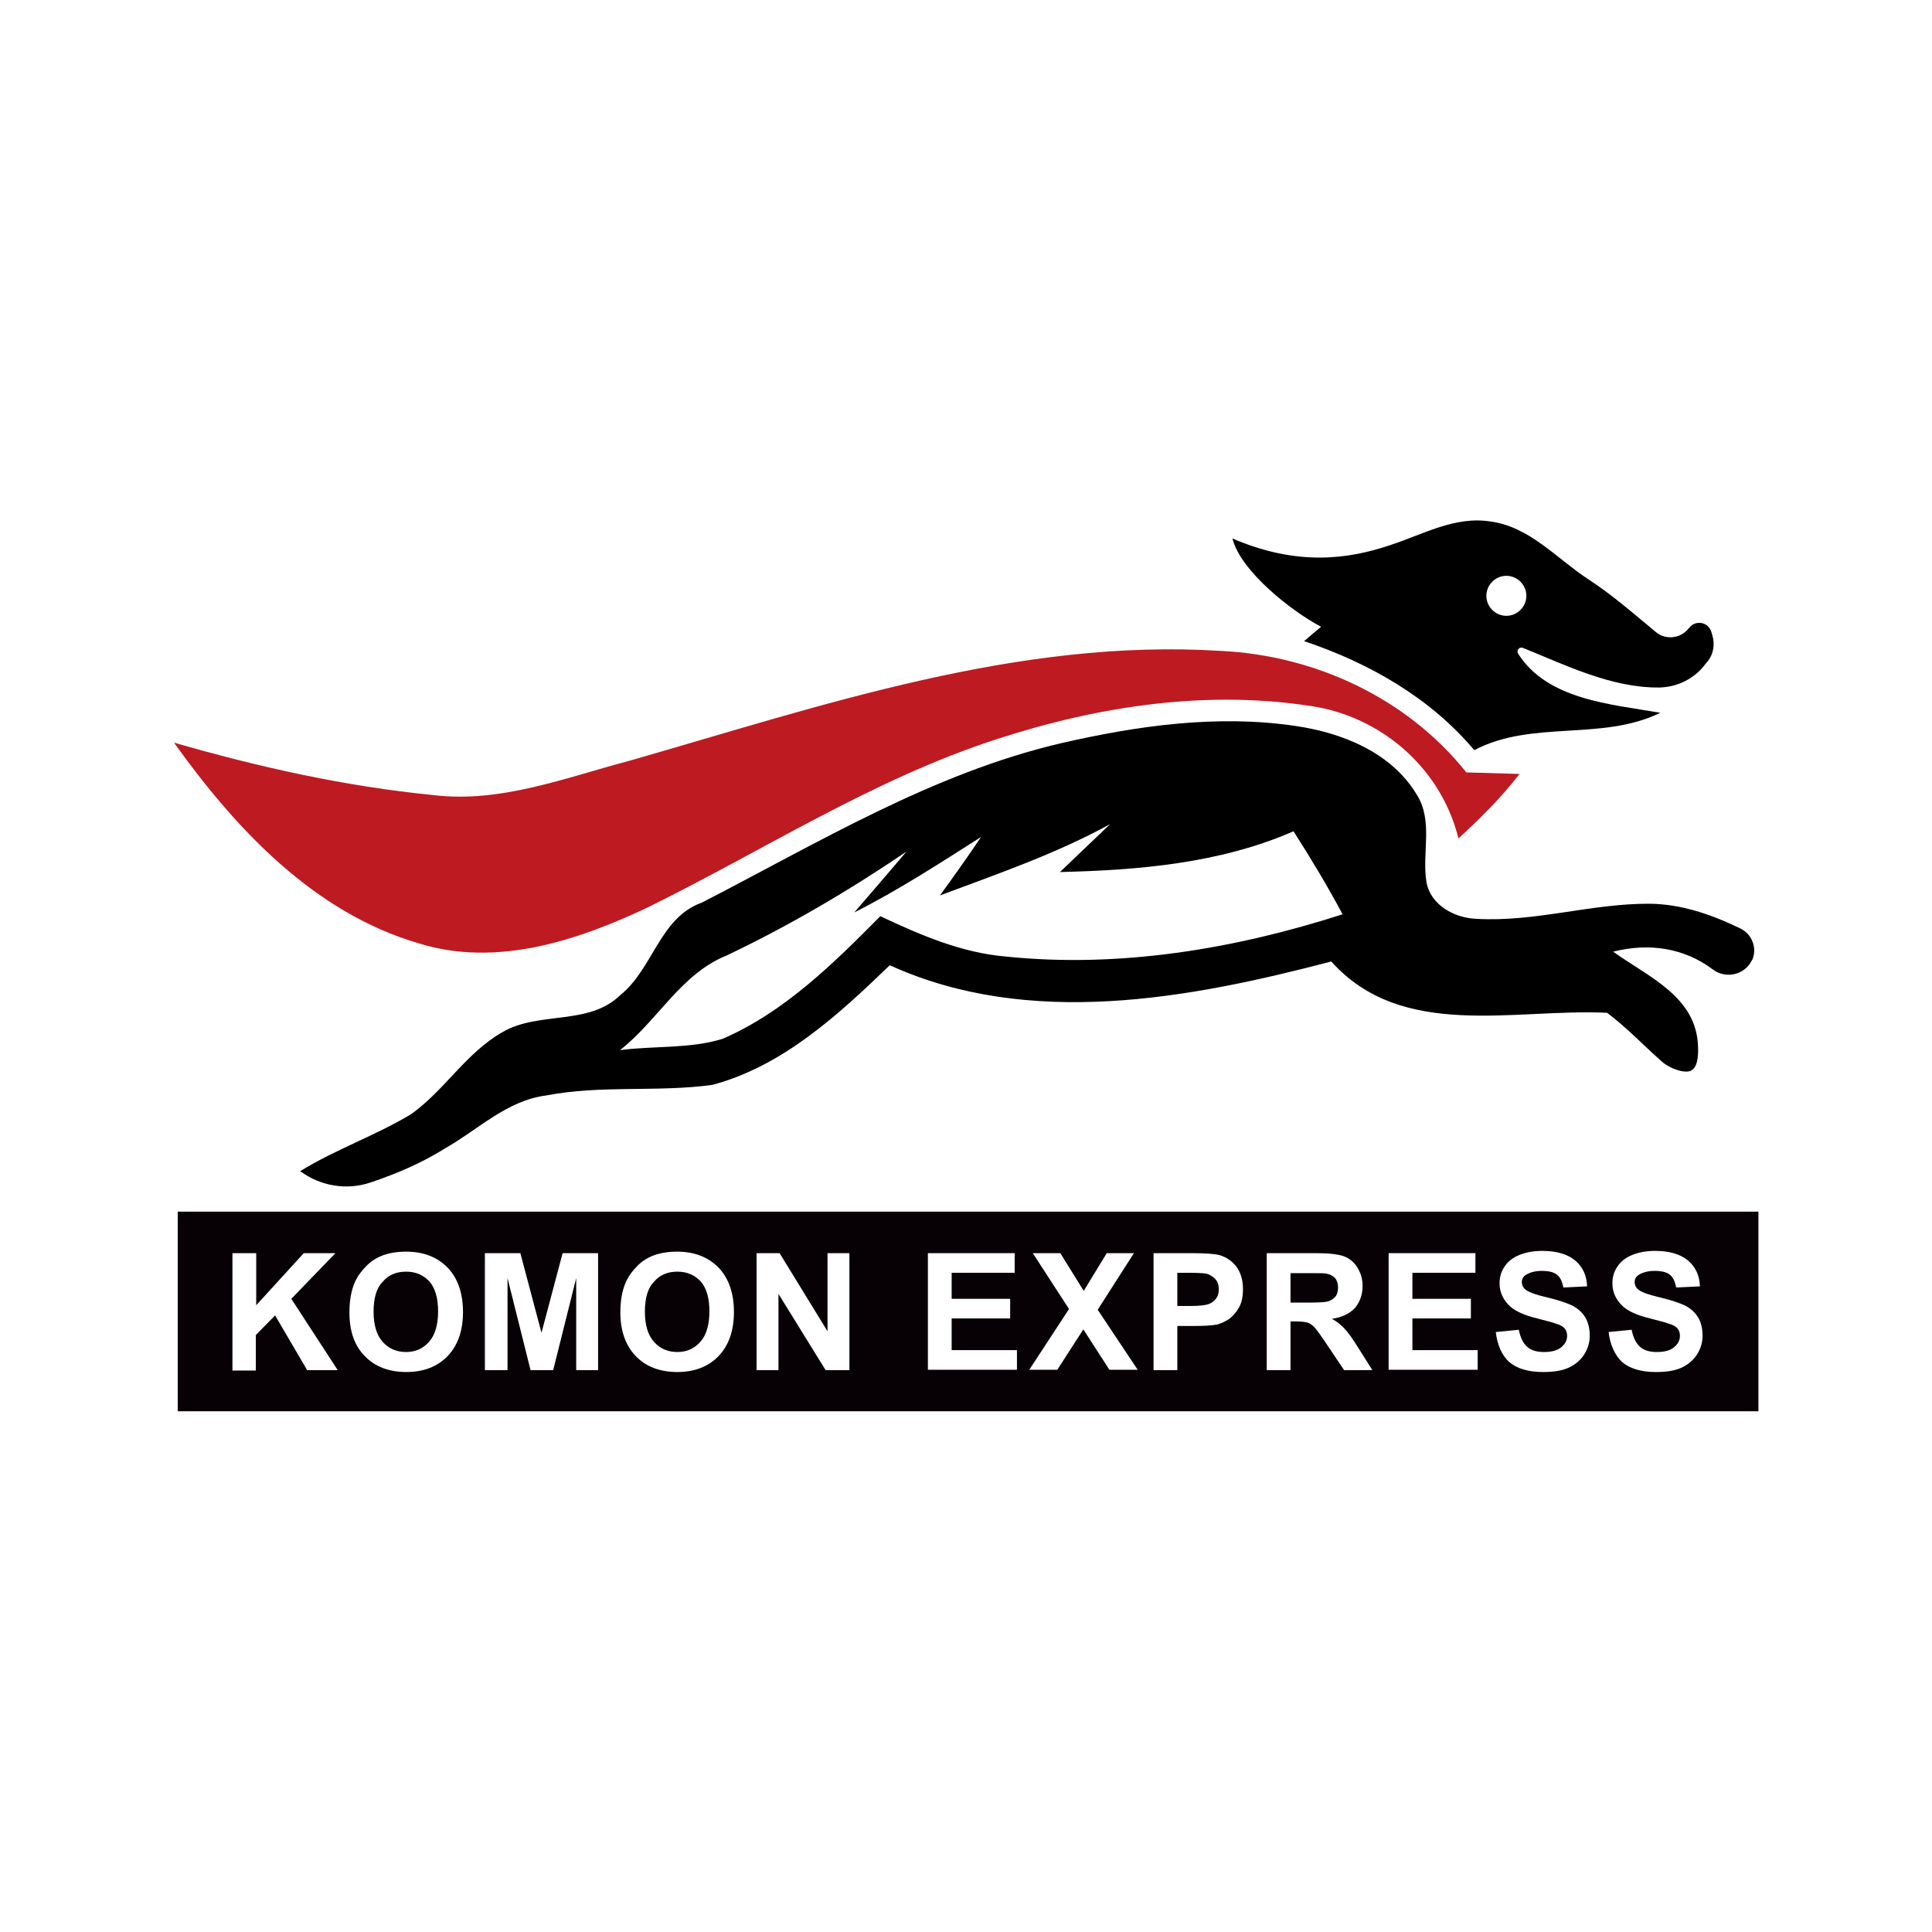 <?xml version="1.0" encoding="utf-8"?>
<!-- Generator: Adobe Illustrator 27.6.1, SVG Export Plug-In . SVG Version: 6.00 Build 0)  -->
<svg version="1.1" id="Layer_1" xmlns="http://www.w3.org/2000/svg" xmlns:xlink="http://www.w3.org/1999/xlink" x="0px" y="0px"
	 viewBox="0 0 512 512" style="enable-background:new 0 0 512 512;" xml:space="preserve">
<style type="text/css">
	.st0{fill:#FFFFFF;}
	.st1{fill:#010001;}
	.st2{fill:#BE1A22;}
	.st3{fill:#070004;}
</style>
<path class="st0" d="M512,0v512H0V0H512z"/>
<g>
	<g>
		<g>
			<path class="st1" d="M281,197c20.4-4.7,41.6-7.7,62.4-4.6c12.3,1.8,25.3,7,32,18.1c4.5,7,1.4,15.5,2.6,23.1
				c1,6.2,7.4,9.7,13.3,9.9c15.5,0.9,30.5-4.1,45.9-4c8.5,0.1,16.5,2.9,24.1,6.6c3,1.5,4.4,5.1,3.1,8.2c-0.1,0.1-0.1,0.2-0.2,0.3
				c-1.9,3.8-6.9,4.9-10.3,2.3c-7.6-5.7-16.9-7.1-26.4-4.7c9.3,6.7,22.2,11.9,22.5,25.3c0.1,2.7-0.2,5.5-2,6.3
				c-1.8,0.7-5.6-0.7-7.5-2.4c-4.9-4.3-9.4-9.1-14.6-13c-24.5-1.2-54.3,7.4-73.1-13.6c-37.7,9.9-80.1,17.8-117,1
				c-13.6,13.1-28.3,26.7-47,31.7c-14.5,2-29.5,0-44,2.8c-10.4,1.3-18,9-26.8,14c-6.2,3.9-13,6.8-19.9,9.1c-6.3,2.1-13.2,0.9-18.5-3
				l-0.1,0c9.4-5.8,19.9-9.4,29.4-15.1c8.9-6.3,14.6-16.3,24.3-21.8c9.6-5.6,22.8-1.6,31.2-9.8c8.7-7,10.4-20.5,21.6-24.5
				C216.9,223.3,247,205,281,197z M280.9,231.1l13.3-12.7c-14.4,7.9-29.9,13.2-45.1,18.9c3.7-5.1,7.4-10.3,10.9-15.5
				c-11,7-21.9,14.1-33.6,20c3.5-4,10.4-12.1,13.8-16.1c-15.2,10.3-31,19.6-47.6,27.5c-12.2,4.9-18.3,17.3-28.3,25.1
				c9-1.2,18.4-0.3,27.2-3c16.4-7.1,29.4-20,41.8-32.5c10.6,5,21.5,9.7,33.3,10.7c30.1,3.1,60.6-2,89.2-11.2c-4-7.5-8.4-14.8-13-22
				C323.3,228.8,301.9,230.6,280.9,231.1z"/>
		</g>
		<g>
			<path class="st2" d="M167.2,201.5c50.9-14.6,102.6-32.4,156.4-29c24.9,1.2,49.3,12.5,65,32.2c3.5,0.1,10.6,0.3,14.1,0.4
				c-4.8,6.2-10.4,11.8-16.2,17.1c-4.4-17.9-19.3-31.4-37.3-34.8c-28.5-4.8-57.8-0.4-85.1,8.5c-32.7,10.6-61.8,29.5-92.5,44.6
				c-18.6,8.8-40.1,15.9-60.6,9.5c-27.8-8.1-48.5-30.3-64.9-53.2c22.5,6.5,45.4,11.6,68.7,13.9C132.7,212.9,150.1,206,167.2,201.5z"
				/>
		</g>
		<path class="st1" d="M447.9,166.1c-0.2,0.3-0.5,0.5-0.7,0.8c-2.2,2.4-6,2.7-8.5,0.5c-5.8-4.8-11.5-9.8-17.8-13.9
			c-8.4-5.5-15.5-13.9-25.9-15.3c-9.5-1.5-18,3.5-26.7,6.3c-11,3.7-24.5,5.6-41.7-1.8c2.2,8.7,15.7,19.3,23.5,23.4
			c-1.1,0.9-3.3,2.8-4.5,3.8c17.2,5.8,33.3,14.9,45.1,28.9c15.4-8.1,33.7-2.3,49.3-9.9c-13.1-2.3-29.9-3.4-37.7-15.7
			c-0.5-0.8,0.3-1.9,1.3-1.5c11.6,4.7,23.5,10.6,36.1,10.5c4.7-0.1,9.1-2.2,12-5.9c0.3-0.4,0.6-0.8,0.9-1.1c1.5-1.9,1.9-4.5,1.2-6.8
			c-0.1-0.3-0.2-0.7-0.3-1C452.7,164.9,449.6,164.3,447.9,166.1z M399.2,163.2c-2.9,0-5.3-2.4-5.3-5.3c0-2.9,2.4-5.3,5.3-5.3
			c2.9,0,5.3,2.4,5.3,5.3C404.5,160.8,402.1,163.2,399.2,163.2z"/>
	</g>
	<rect x="47.1" y="321.1" class="st3" width="418.9" height="52.9"/>
	<g>
		<path class="st0" d="M61.6,363.1v-31h6.3v13.8l12.6-13.8h8.4l-11.7,12.1l12.3,18.9h-8.1l-8.5-14.5l-5.1,5.2v9.4H61.6z"/>
		<path class="st0" d="M92.6,347.8c0-3.2,0.5-5.8,1.4-7.9c0.7-1.6,1.7-3,2.9-4.2c1.2-1.3,2.6-2.2,4-2.8c1.9-0.8,4.2-1.2,6.7-1.2
			c4.6,0,8.2,1.4,11,4.2c2.7,2.8,4.1,6.8,4.1,11.8c0,5-1.4,8.9-4.1,11.7c-2.7,2.8-6.4,4.2-10.9,4.2c-4.6,0-8.3-1.4-11-4.2
			C93.9,356.6,92.6,352.7,92.6,347.8z M99,347.6c0,3.5,0.8,6.2,2.4,8c1.6,1.8,3.7,2.7,6.2,2.7c2.5,0,4.5-0.9,6.1-2.7
			c1.6-1.8,2.4-4.5,2.4-8.1c0-3.5-0.8-6.2-2.3-7.9c-1.6-1.7-3.6-2.6-6.2-2.6c-2.6,0-4.7,0.9-6.2,2.7C99.8,341.3,99,344,99,347.6z"/>
		<path class="st0" d="M128.5,363.1v-31h9.4l5.6,21.1l5.6-21.1h9.4v31h-5.8v-24.4l-6.1,24.4h-6l-6.1-24.4v24.4H128.5z"/>
		<path class="st0" d="M164.4,347.8c0-3.2,0.5-5.8,1.4-7.9c0.7-1.6,1.7-3,2.9-4.2c1.2-1.3,2.6-2.2,4-2.8c1.9-0.8,4.2-1.2,6.7-1.2
			c4.6,0,8.2,1.4,11,4.2c2.7,2.8,4.1,6.8,4.1,11.8c0,5-1.4,8.9-4.1,11.7c-2.7,2.8-6.4,4.2-10.9,4.2c-4.6,0-8.3-1.4-11-4.2
			C165.8,356.6,164.4,352.7,164.4,347.8z M170.9,347.6c0,3.5,0.8,6.2,2.4,8c1.6,1.8,3.7,2.7,6.2,2.7c2.5,0,4.5-0.9,6.1-2.7
			c1.6-1.8,2.4-4.5,2.4-8.1c0-3.5-0.8-6.2-2.3-7.9c-1.6-1.7-3.6-2.6-6.2-2.6s-4.7,0.9-6.2,2.7C171.7,341.3,170.9,344,170.9,347.6z"
			/>
		<path class="st0" d="M200.5,363.1v-31h6.1l12.7,20.7v-20.7h5.8v31h-6.3l-12.5-20.2v20.2H200.5z"/>
		<path class="st0" d="M245.9,363.1v-31h23v5.2h-16.7v6.9h15.5v5.2h-15.5v8.4h17.3v5.2H245.9z"/>
		<path class="st0" d="M272.7,363.1l10.6-16.2l-9.6-14.8h7.3l6.2,10l6.1-10h7.2l-9.6,15l10.6,15.9h-7.5l-6.9-10.7l-6.9,10.7H272.7z"
			/>
		<path class="st0" d="M305.7,363.1v-31h10c3.8,0,6.3,0.2,7.4,0.5c1.8,0.5,3.3,1.5,4.5,3c1.2,1.6,1.8,3.6,1.8,6c0,1.9-0.3,3.5-1,4.8
			c-0.7,1.3-1.6,2.3-2.6,3.1c-1.1,0.7-2.1,1.2-3.2,1.5c-1.5,0.3-3.7,0.4-6.5,0.4H312v11.7H305.7z M312,337.3v8.8h3.4
			c2.5,0,4.1-0.2,4.9-0.5c0.8-0.3,1.5-0.8,2-1.5c0.5-0.7,0.7-1.5,0.7-2.4c0-1.1-0.3-2.1-1-2.8c-0.7-0.7-1.5-1.2-2.5-1.4
			c-0.7-0.1-2.2-0.2-4.5-0.2H312z"/>
		<path class="st0" d="M335.7,363.1v-31h13.2c3.3,0,5.7,0.3,7.2,0.8c1.5,0.6,2.7,1.5,3.6,3c0.9,1.4,1.4,3,1.4,4.9
			c0,2.3-0.7,4.2-2,5.8c-1.4,1.5-3.4,2.5-6.1,2.9c1.4,0.8,2.5,1.7,3.3,2.6c0.9,0.9,2.1,2.6,3.6,5l3.8,6h-7.5l-4.5-6.7
			c-1.6-2.4-2.7-3.9-3.3-4.6c-0.6-0.6-1.2-1.1-1.9-1.3c-0.7-0.2-1.7-0.3-3.1-0.3H342v12.9H335.7z M342,345.2h4.6
			c3,0,4.9-0.1,5.6-0.4c0.7-0.3,1.3-0.7,1.8-1.3c0.4-0.6,0.6-1.4,0.6-2.3c0-1-0.3-1.9-0.8-2.5c-0.6-0.6-1.3-1-2.4-1.2
			c-0.5-0.1-2-0.1-4.6-0.1H342V345.2z"/>
		<path class="st0" d="M368,363.1v-31h23v5.2h-16.7v6.9h15.5v5.2h-15.5v8.4h17.3v5.2H368z"/>
		<path class="st0" d="M396.4,353l6.1-0.6c0.4,2,1.1,3.5,2.2,4.5c1.1,1,2.6,1.4,4.5,1.4c2,0,3.5-0.4,4.6-1.3c1-0.9,1.5-1.8,1.5-3
			c0-0.7-0.2-1.4-0.6-1.9c-0.4-0.5-1.2-1-2.3-1.3c-0.7-0.3-2.4-0.7-5-1.4c-3.4-0.8-5.7-1.9-7.1-3.1c-1.9-1.7-2.9-3.8-2.9-6.2
			c0-1.6,0.4-3.1,1.3-4.4c0.9-1.4,2.2-2.4,3.9-3.1c1.7-0.7,3.7-1.1,6.1-1.1c3.9,0,6.8,0.9,8.8,2.6c2,1.7,3,4,3.1,6.8l-6.3,0.3
			c-0.3-1.6-0.8-2.7-1.7-3.4c-0.9-0.7-2.2-1-4-1c-1.8,0-3.2,0.4-4.3,1.1c-0.7,0.5-1,1.1-1,1.9c0,0.7,0.3,1.4,0.9,1.9
			c0.8,0.7,2.7,1.4,5.7,2.1c3,0.7,5.3,1.5,6.8,2.2c1.5,0.8,2.6,1.8,3.4,3.1c0.8,1.3,1.2,3,1.2,4.9c0,1.8-0.5,3.4-1.5,5
			c-1,1.5-2.4,2.7-4.2,3.5c-1.8,0.8-4,1.1-6.7,1.1c-3.9,0-6.9-0.9-9-2.7C398,359.1,396.8,356.5,396.4,353z"/>
		<path class="st0" d="M426.3,353l6.1-0.6c0.4,2,1.1,3.5,2.2,4.5c1.1,1,2.6,1.4,4.5,1.4c2,0,3.5-0.4,4.6-1.3c1-0.9,1.5-1.8,1.5-3
			c0-0.7-0.2-1.4-0.6-1.9c-0.4-0.5-1.2-1-2.3-1.3c-0.7-0.3-2.4-0.7-5-1.4c-3.4-0.8-5.7-1.9-7.1-3.1c-1.9-1.7-2.9-3.8-2.9-6.2
			c0-1.6,0.4-3.1,1.3-4.4c0.9-1.4,2.2-2.4,3.9-3.1c1.7-0.7,3.7-1.1,6.1-1.1c3.9,0,6.8,0.9,8.8,2.6c2,1.7,3,4,3.1,6.8l-6.3,0.3
			c-0.3-1.6-0.8-2.7-1.7-3.4c-0.9-0.7-2.2-1-4-1c-1.8,0-3.2,0.4-4.3,1.1c-0.7,0.5-1,1.1-1,1.9c0,0.7,0.3,1.4,0.9,1.9
			c0.8,0.7,2.7,1.4,5.7,2.1c3,0.7,5.3,1.5,6.8,2.2c1.5,0.8,2.6,1.8,3.4,3.1c0.8,1.3,1.2,3,1.2,4.9c0,1.8-0.5,3.4-1.5,5
			c-1,1.5-2.4,2.7-4.2,3.5c-1.8,0.8-4,1.1-6.7,1.1c-3.9,0-6.9-0.9-9-2.7C428,359.1,426.7,356.5,426.3,353z"/>
	</g>
</g>
</svg>
